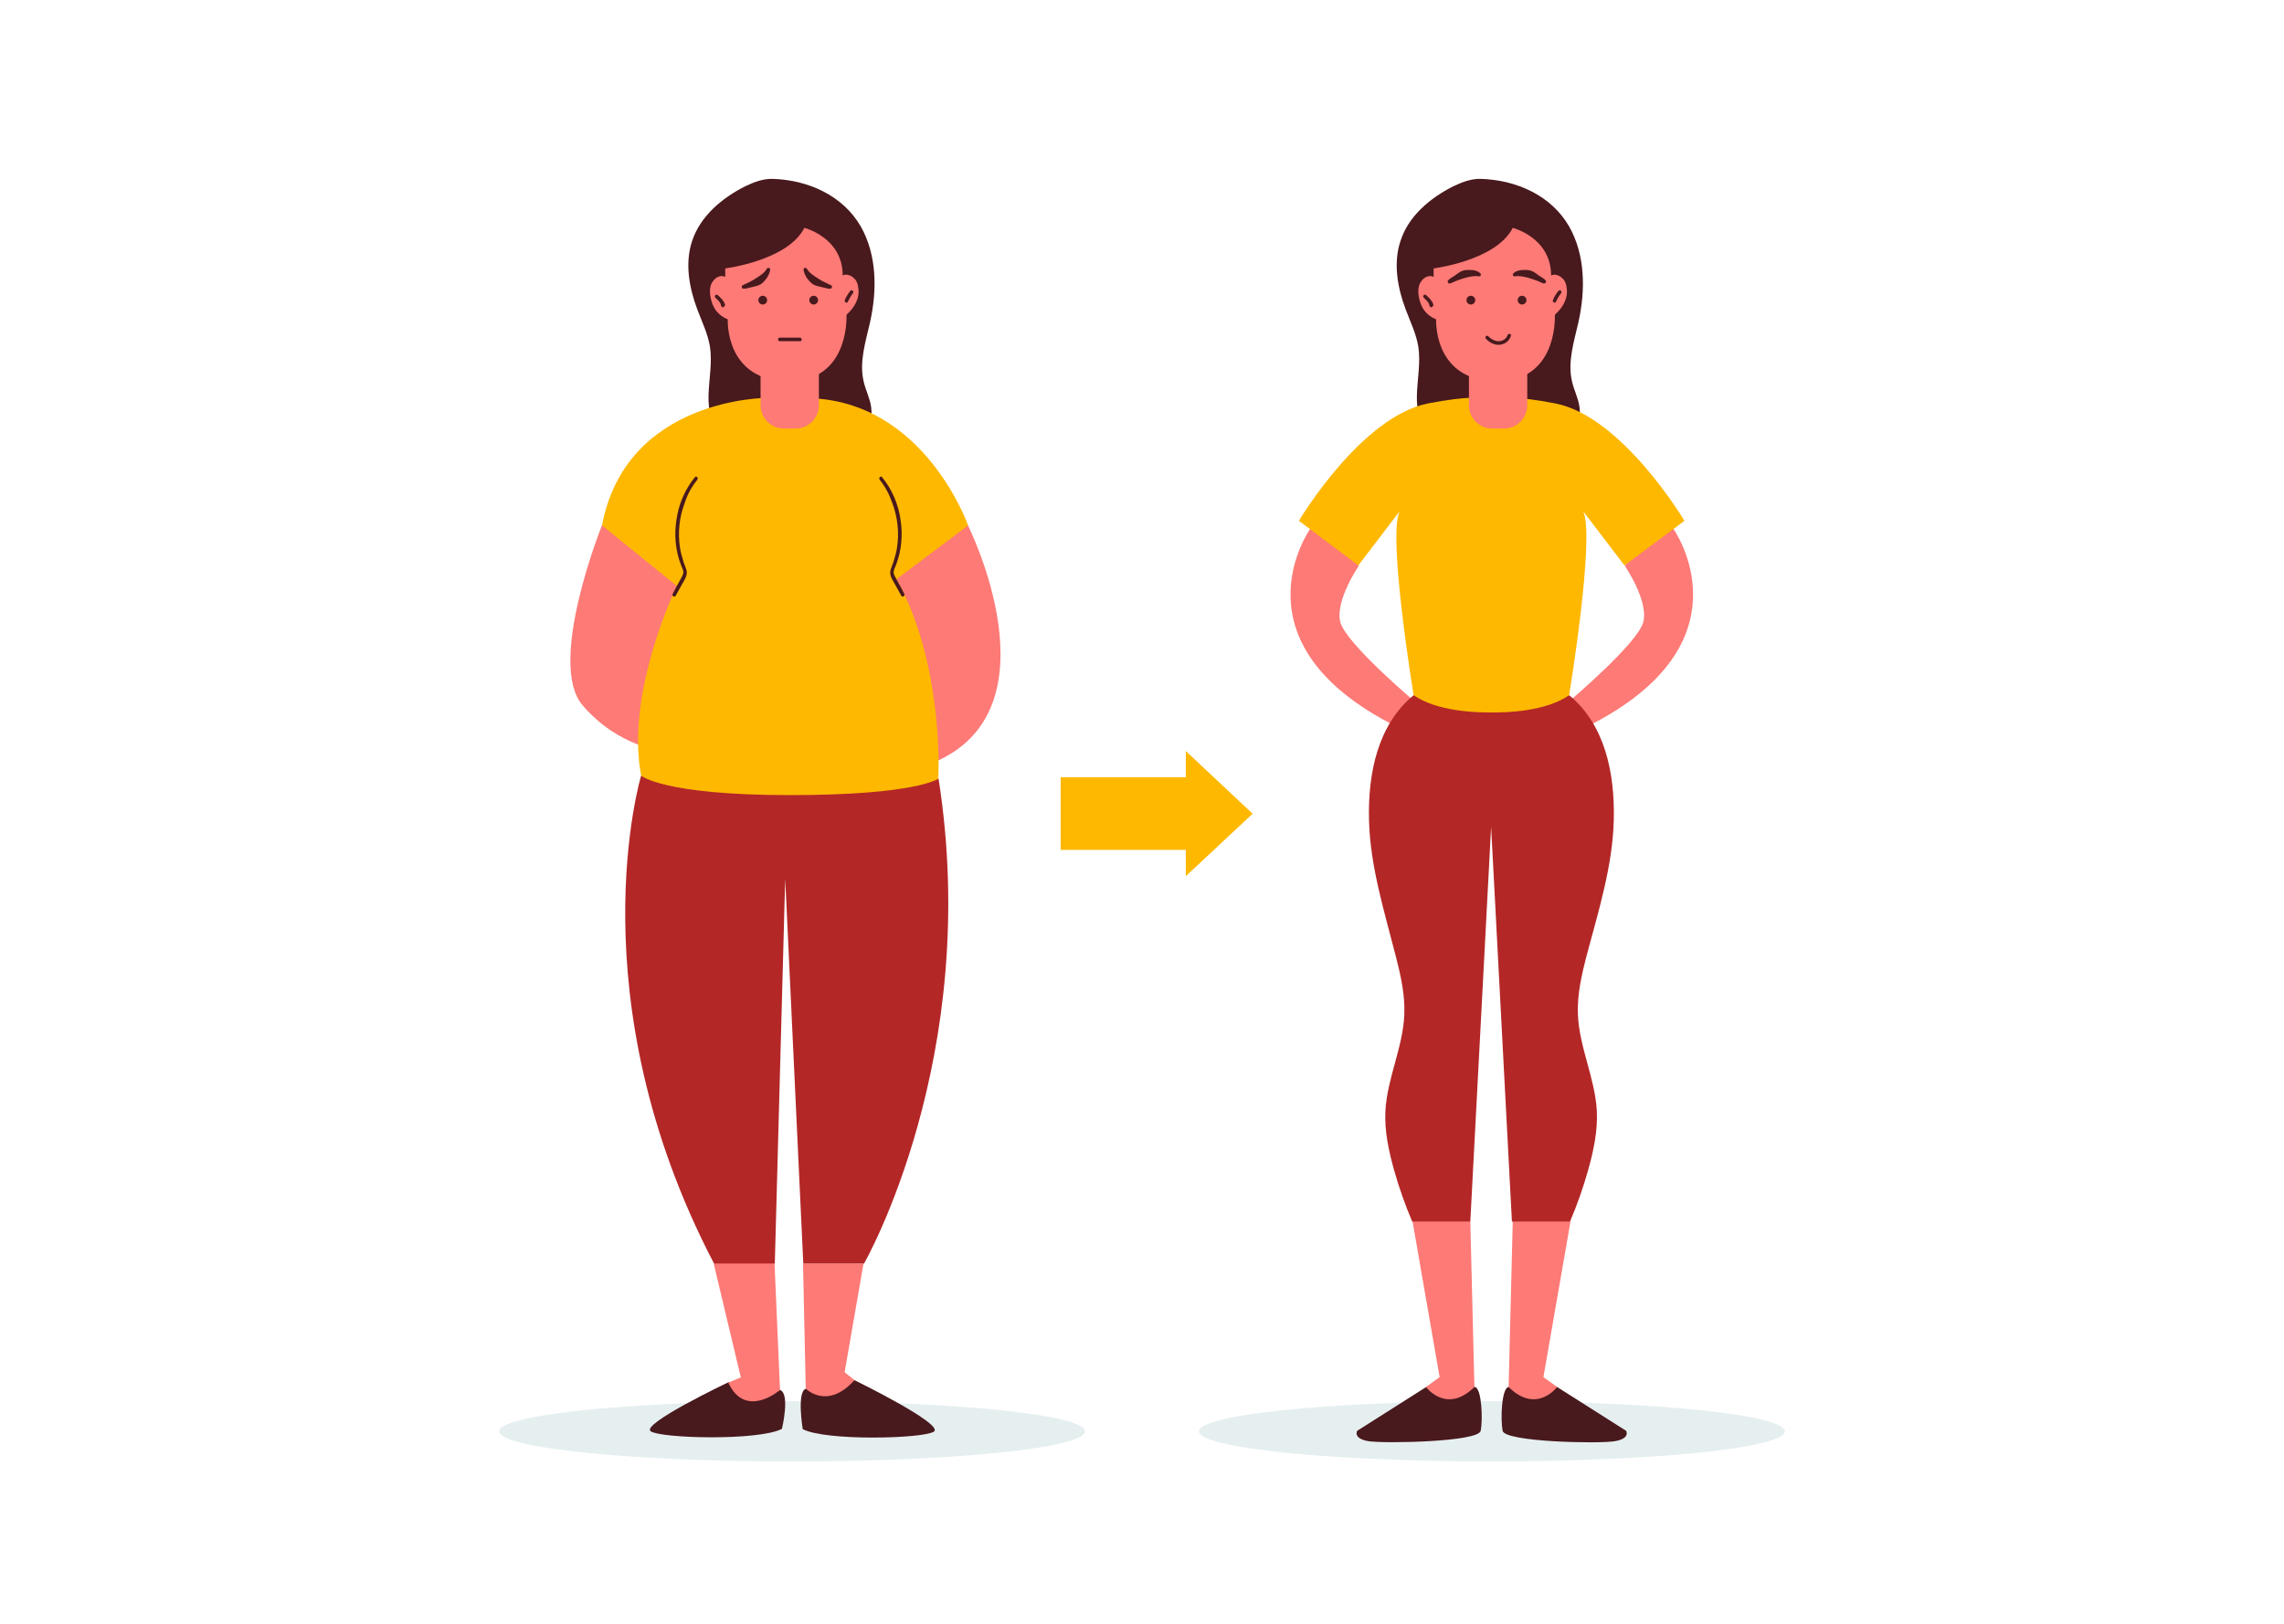 <svg xmlns="http://www.w3.org/2000/svg" xmlns:xlink="http://www.w3.org/1999/xlink" width="1440" zoomAndPan="magnify" viewBox="0 0 1080 768" height="1024" preserveAspectRatio="xMidYMid meet" version="1.0"><defs><clipPath id="5b58391753"><path d="M 235.875 662 L 514 662 L 514 691.219 L 235.875 691.219 Z M 235.875 662 " clip-rule="nonzero"/></clipPath><clipPath id="6622783441"><path d="M 566 662 L 844.125 662 L 844.125 691.219 L 566 691.219 Z M 566 662 " clip-rule="nonzero"/></clipPath><clipPath id="0ef9af9f63"><path d="M 325 84.469 L 414 84.469 L 414 217 L 325 217 Z M 325 84.469 " clip-rule="nonzero"/></clipPath><clipPath id="5589ac03f9"><path d="M 660 84.469 L 749 84.469 L 749 217 L 660 217 Z M 660 84.469 " clip-rule="nonzero"/></clipPath></defs><rect x="-108" width="1296" fill="#ffffff" y="-76.8" height="921.6" fill-opacity="1"/><rect x="-108" width="1296" fill="#ffffff" y="-76.8" height="921.6" fill-opacity="1"/><g clip-path="url(#5b58391753)"><path fill="#e6eff0" d="M 513.066 676.973 C 513.066 677.207 513.012 677.441 512.898 677.672 C 512.789 677.906 512.621 678.137 512.398 678.371 C 512.18 678.602 511.898 678.832 511.566 679.062 C 511.234 679.293 510.848 679.523 510.406 679.754 C 509.961 679.98 509.465 680.207 508.914 680.434 C 508.363 680.66 507.762 680.887 507.102 681.109 C 506.445 681.332 505.734 681.555 504.969 681.773 C 504.203 681.992 503.391 682.211 502.52 682.426 C 501.652 682.641 500.734 682.852 499.766 683.062 C 498.797 683.273 497.777 683.484 496.707 683.688 C 495.641 683.895 494.523 684.098 493.355 684.297 C 492.191 684.496 490.98 684.691 489.719 684.887 C 488.461 685.082 487.152 685.27 485.805 685.457 C 484.453 685.645 483.059 685.828 481.621 686.008 C 480.184 686.191 478.699 686.367 477.18 686.539 C 475.656 686.711 474.094 686.879 472.488 687.047 C 470.887 687.211 469.246 687.371 467.566 687.527 C 465.887 687.684 464.168 687.836 462.418 687.984 C 460.664 688.133 458.875 688.273 457.055 688.414 C 455.234 688.555 453.383 688.688 451.496 688.816 C 449.609 688.945 447.695 689.07 445.75 689.191 C 443.805 689.309 441.836 689.426 439.836 689.535 C 437.836 689.645 435.809 689.75 433.762 689.848 C 431.711 689.949 429.641 690.043 427.543 690.133 C 425.449 690.223 423.336 690.305 421.199 690.383 C 419.066 690.465 416.914 690.535 414.742 690.605 C 412.574 690.672 410.391 690.734 408.191 690.789 C 405.992 690.848 403.777 690.898 401.555 690.941 C 399.332 690.988 397.098 691.027 394.855 691.062 C 392.613 691.098 390.363 691.125 388.105 691.148 C 385.852 691.172 383.59 691.188 381.324 691.199 C 379.062 691.211 376.793 691.219 374.527 691.219 C 372.262 691.219 369.992 691.211 367.73 691.199 C 365.465 691.188 363.203 691.172 360.949 691.148 C 358.691 691.125 356.441 691.098 354.199 691.062 C 351.957 691.027 349.723 690.988 347.5 690.941 C 345.277 690.898 343.062 690.848 340.863 690.789 C 338.664 690.734 336.48 690.672 334.312 690.605 C 332.141 690.535 329.988 690.465 327.855 690.383 C 325.719 690.305 323.605 690.223 321.512 690.133 C 319.414 690.043 317.344 689.949 315.293 689.848 C 313.246 689.75 311.219 689.645 309.219 689.535 C 307.219 689.426 305.25 689.309 303.305 689.191 C 301.359 689.07 299.445 688.945 297.559 688.816 C 295.672 688.688 293.82 688.555 292 688.414 C 290.18 688.273 288.391 688.133 286.637 687.984 C 284.887 687.836 283.168 687.684 281.488 687.527 C 279.809 687.371 278.168 687.211 276.566 687.047 C 274.961 686.879 273.398 686.711 271.875 686.539 C 270.352 686.367 268.871 686.191 267.434 686.008 C 265.996 685.828 264.602 685.645 263.25 685.457 C 261.902 685.27 260.594 685.082 259.336 684.887 C 258.074 684.691 256.863 684.496 255.699 684.297 C 254.531 684.098 253.414 683.895 252.348 683.688 C 251.277 683.484 250.258 683.273 249.289 683.062 C 248.32 682.852 247.402 682.641 246.535 682.426 C 245.664 682.211 244.852 681.992 244.086 681.773 C 243.32 681.555 242.609 681.332 241.953 681.109 C 241.293 680.887 240.691 680.66 240.141 680.434 C 239.59 680.207 239.094 679.98 238.648 679.754 C 238.207 679.523 237.82 679.293 237.488 679.062 C 237.156 678.832 236.875 678.602 236.656 678.371 C 236.434 678.137 236.266 677.906 236.156 677.672 C 236.043 677.441 235.988 677.207 235.988 676.973 C 235.988 676.742 236.043 676.508 236.156 676.273 C 236.266 676.043 236.434 675.809 236.656 675.578 C 236.875 675.348 237.156 675.113 237.488 674.883 C 237.82 674.652 238.207 674.426 238.648 674.195 C 239.094 673.965 239.59 673.738 240.141 673.512 C 240.691 673.289 241.293 673.062 241.953 672.84 C 242.609 672.617 243.32 672.395 244.086 672.176 C 244.852 671.957 245.664 671.738 246.535 671.523 C 247.402 671.309 248.32 671.094 249.289 670.883 C 250.258 670.672 251.277 670.465 252.348 670.262 C 253.414 670.055 254.531 669.852 255.699 669.652 C 256.863 669.453 258.074 669.254 259.336 669.062 C 260.594 668.867 261.902 668.676 263.25 668.488 C 264.602 668.301 265.996 668.117 267.434 667.938 C 268.871 667.758 270.352 667.582 271.875 667.41 C 273.398 667.238 274.961 667.066 276.566 666.902 C 278.168 666.738 279.809 666.578 281.488 666.422 C 283.168 666.266 284.887 666.113 286.637 665.965 C 288.391 665.816 290.18 665.672 292 665.535 C 293.82 665.395 295.672 665.262 297.559 665.133 C 299.445 665.004 301.359 664.879 303.305 664.758 C 305.25 664.637 307.219 664.523 309.219 664.414 C 311.219 664.305 313.246 664.199 315.293 664.098 C 317.344 664 319.414 663.906 321.512 663.816 C 323.605 663.727 325.719 663.641 327.855 663.562 C 329.988 663.484 332.141 663.41 334.312 663.344 C 336.48 663.277 338.664 663.215 340.863 663.156 C 343.062 663.102 345.277 663.051 347.5 663.004 C 349.723 662.961 351.957 662.918 354.199 662.887 C 356.441 662.852 358.691 662.824 360.949 662.801 C 363.203 662.777 365.465 662.758 367.73 662.75 C 369.992 662.738 372.262 662.73 374.527 662.73 C 376.793 662.73 379.062 662.738 381.324 662.75 C 383.59 662.758 385.852 662.777 388.105 662.801 C 390.363 662.824 392.613 662.852 394.855 662.887 C 397.098 662.918 399.332 662.961 401.555 663.004 C 403.777 663.051 405.992 663.102 408.191 663.156 C 410.391 663.215 412.574 663.277 414.742 663.344 C 416.914 663.41 419.066 663.484 421.199 663.562 C 423.336 663.641 425.449 663.727 427.543 663.816 C 429.641 663.906 431.711 664 433.762 664.098 C 435.809 664.199 437.836 664.305 439.836 664.414 C 441.836 664.523 443.805 664.637 445.75 664.758 C 447.695 664.879 449.609 665.004 451.496 665.133 C 453.383 665.262 455.234 665.395 457.055 665.535 C 458.875 665.672 460.664 665.816 462.418 665.965 C 464.168 666.113 465.887 666.266 467.566 666.422 C 469.246 666.578 470.887 666.738 472.488 666.902 C 474.094 667.066 475.656 667.234 477.18 667.41 C 478.699 667.582 480.184 667.758 481.621 667.938 C 483.059 668.117 484.453 668.301 485.805 668.488 C 487.152 668.676 488.461 668.867 489.719 669.062 C 490.98 669.254 492.191 669.453 493.355 669.652 C 494.523 669.852 495.641 670.055 496.707 670.262 C 497.777 670.465 498.797 670.672 499.766 670.883 C 500.734 671.094 501.652 671.309 502.52 671.523 C 503.391 671.738 504.203 671.957 504.969 672.176 C 505.734 672.395 506.445 672.617 507.102 672.84 C 507.762 673.062 508.363 673.289 508.914 673.512 C 509.465 673.738 509.961 673.965 510.406 674.195 C 510.848 674.426 511.234 674.652 511.566 674.883 C 511.898 675.113 512.18 675.348 512.398 675.578 C 512.621 675.809 512.789 676.043 512.898 676.273 C 513.012 676.508 513.066 676.742 513.066 676.973 Z M 513.066 676.973 " fill-opacity="1" fill-rule="nonzero"/></g><g clip-path="url(#6622783441)"><path fill="#e6eff0" d="M 844.008 676.973 C 844.008 677.207 843.953 677.441 843.844 677.672 C 843.73 677.906 843.562 678.137 843.344 678.371 C 843.121 678.602 842.844 678.832 842.508 679.062 C 842.176 679.293 841.789 679.523 841.348 679.754 C 840.906 679.98 840.406 680.207 839.855 680.434 C 839.305 680.66 838.703 680.887 838.043 681.109 C 837.387 681.332 836.676 681.555 835.91 681.773 C 835.145 681.992 834.332 682.211 833.465 682.426 C 832.594 682.641 831.676 682.852 830.707 683.062 C 829.738 683.273 828.719 683.484 827.648 683.688 C 826.582 683.895 825.465 684.098 824.297 684.297 C 823.133 684.496 821.922 684.691 820.66 684.887 C 819.402 685.082 818.098 685.27 816.746 685.457 C 815.395 685.645 814 685.828 812.562 686.008 C 811.125 686.191 809.645 686.367 808.121 686.539 C 806.598 686.711 805.035 686.879 803.43 687.047 C 801.828 687.211 800.188 687.371 798.508 687.527 C 796.828 687.684 795.109 687.836 793.359 687.984 C 791.605 688.133 789.816 688.273 787.996 688.414 C 786.176 688.555 784.324 688.688 782.438 688.816 C 780.551 688.945 778.637 689.07 776.691 689.191 C 774.746 689.309 772.777 689.426 770.777 689.535 C 768.777 689.645 766.754 689.75 764.703 689.848 C 762.652 689.949 760.582 690.043 758.484 690.133 C 756.391 690.223 754.277 690.305 752.141 690.383 C 750.008 690.465 747.855 690.535 745.684 690.605 C 743.516 690.672 741.332 690.734 739.133 690.789 C 736.934 690.848 734.719 690.898 732.496 690.941 C 730.273 690.988 728.039 691.027 725.797 691.062 C 723.555 691.098 721.305 691.125 719.047 691.148 C 716.793 691.172 714.531 691.188 712.266 691.199 C 710.004 691.211 707.738 691.219 705.469 691.219 C 703.203 691.219 700.938 691.211 698.672 691.199 C 696.406 691.188 694.145 691.172 691.891 691.148 C 689.633 691.125 687.383 691.098 685.141 691.062 C 682.898 691.027 680.664 690.988 678.441 690.941 C 676.219 690.898 674.008 690.848 671.805 690.789 C 669.605 690.734 667.422 690.672 665.254 690.605 C 663.082 690.535 660.93 690.465 658.797 690.383 C 656.66 690.305 654.547 690.223 652.453 690.133 C 650.359 690.043 648.285 689.949 646.234 689.848 C 644.188 689.75 642.16 689.645 640.16 689.535 C 638.164 689.426 636.191 689.309 634.246 689.191 C 632.301 689.07 630.387 688.945 628.5 688.816 C 626.613 688.688 624.762 688.555 622.941 688.414 C 621.121 688.273 619.332 688.133 617.582 687.984 C 615.828 687.836 614.113 687.684 612.43 687.527 C 610.75 687.371 609.109 687.211 607.508 687.047 C 605.902 686.879 604.34 686.711 602.816 686.539 C 601.297 686.367 599.816 686.191 598.375 686.008 C 596.938 685.828 595.543 685.645 594.191 685.457 C 592.844 685.27 591.535 685.082 590.277 684.887 C 589.02 684.691 587.805 684.496 586.641 684.297 C 585.473 684.098 584.355 683.895 583.289 683.688 C 582.219 683.484 581.199 683.273 580.23 683.062 C 579.262 682.852 578.344 682.641 577.477 682.426 C 576.605 682.211 575.793 681.992 575.027 681.773 C 574.266 681.555 573.555 681.332 572.895 681.109 C 572.238 680.887 571.633 680.66 571.082 680.434 C 570.531 680.207 570.035 679.98 569.59 679.754 C 569.148 679.523 568.762 679.293 568.43 679.062 C 568.098 678.832 567.82 678.602 567.598 678.371 C 567.375 678.137 567.207 677.906 567.098 677.672 C 566.984 677.441 566.93 677.207 566.93 676.973 C 566.93 676.742 566.984 676.508 567.098 676.273 C 567.207 676.043 567.375 675.809 567.598 675.578 C 567.82 675.348 568.098 675.113 568.43 674.883 C 568.762 674.652 569.148 674.426 569.59 674.195 C 570.035 673.965 570.531 673.738 571.082 673.512 C 571.633 673.289 572.238 673.062 572.895 672.84 C 573.555 672.617 574.266 672.395 575.027 672.176 C 575.793 671.957 576.605 671.738 577.477 671.523 C 578.344 671.309 579.262 671.094 580.23 670.883 C 581.199 670.672 582.219 670.465 583.289 670.262 C 584.355 670.055 585.473 669.852 586.641 669.652 C 587.805 669.453 589.02 669.254 590.277 669.062 C 591.535 668.867 592.844 668.676 594.191 668.488 C 595.543 668.301 596.938 668.117 598.375 667.938 C 599.816 667.758 601.297 667.582 602.816 667.41 C 604.34 667.238 605.902 667.066 607.508 666.902 C 609.109 666.738 610.75 666.578 612.43 666.422 C 614.113 666.266 615.828 666.113 617.582 665.965 C 619.332 665.816 621.121 665.672 622.941 665.535 C 624.762 665.395 626.613 665.262 628.5 665.133 C 630.387 665.004 632.301 664.879 634.246 664.758 C 636.191 664.637 638.164 664.523 640.16 664.414 C 642.16 664.305 644.188 664.199 646.234 664.098 C 648.285 664 650.359 663.906 652.453 663.816 C 654.547 663.727 656.66 663.641 658.797 663.562 C 660.93 663.484 663.082 663.41 665.254 663.344 C 667.422 663.277 669.605 663.215 671.805 663.156 C 674.008 663.102 676.219 663.051 678.441 663.004 C 680.664 662.961 682.898 662.918 685.141 662.887 C 687.383 662.852 689.633 662.824 691.891 662.801 C 694.145 662.777 696.406 662.758 698.672 662.75 C 700.938 662.738 703.203 662.73 705.469 662.73 C 707.738 662.73 710.004 662.738 712.266 662.75 C 714.531 662.758 716.793 662.777 719.047 662.801 C 721.305 662.824 723.555 662.852 725.797 662.887 C 728.039 662.918 730.273 662.961 732.496 663.004 C 734.719 663.051 736.934 663.102 739.133 663.156 C 741.332 663.215 743.516 663.277 745.684 663.344 C 747.855 663.41 750.008 663.484 752.141 663.562 C 754.277 663.641 756.391 663.727 758.484 663.816 C 760.582 663.906 762.652 664 764.703 664.098 C 766.754 664.199 768.777 664.305 770.777 664.414 C 772.777 664.523 774.746 664.637 776.691 664.758 C 778.637 664.879 780.551 665.004 782.438 665.133 C 784.324 665.262 786.176 665.395 787.996 665.535 C 789.816 665.672 791.605 665.816 793.359 665.965 C 795.109 666.113 796.828 666.266 798.508 666.422 C 800.188 666.578 801.828 666.738 803.43 666.902 C 805.035 667.066 806.598 667.234 808.121 667.41 C 809.645 667.582 811.125 667.758 812.562 667.938 C 814 668.117 815.395 668.301 816.746 668.488 C 818.098 668.676 819.402 668.867 820.66 669.062 C 821.922 669.254 823.133 669.453 824.297 669.652 C 825.465 669.852 826.582 670.055 827.648 670.262 C 828.719 670.465 829.738 670.672 830.707 670.883 C 831.676 671.094 832.594 671.309 833.465 671.523 C 834.332 671.738 835.145 671.957 835.91 672.176 C 836.676 672.395 837.387 672.617 838.043 672.84 C 838.703 673.062 839.305 673.289 839.855 673.512 C 840.406 673.738 840.906 673.965 841.348 674.195 C 841.789 674.426 842.176 674.652 842.508 674.883 C 842.844 675.113 843.121 675.348 843.34 675.578 C 843.562 675.809 843.73 676.043 843.844 676.273 C 843.953 676.508 844.008 676.742 844.008 676.973 Z M 844.008 676.973 " fill-opacity="1" fill-rule="nonzero"/></g><path fill="#48191d" d="M 344.359 653.797 C 344.359 653.797 302.668 673.609 307.719 676.973 C 312.766 680.34 358.73 681.508 369.738 675.809 C 369.738 675.809 373.75 659.105 368.832 657.422 C 362.875 655.223 344.359 653.797 344.359 653.797 Z M 344.359 653.797 " fill-opacity="1" fill-rule="nonzero"/><path fill="#48191d" d="M 404.047 652.762 C 404.047 652.762 446.645 673.609 441.598 677.105 C 436.547 680.469 390.582 681.637 379.578 675.938 C 379.578 675.938 376.727 658.719 380.871 656.906 C 386.828 654.184 404.047 652.762 404.047 652.762 Z M 404.047 652.762 " fill-opacity="1" fill-rule="nonzero"/><path fill="#fd7a76" d="M 379.707 597.602 L 381 656.773 C 381 656.773 391.102 667.133 404.047 652.762 L 399.387 649.008 L 408.32 597.602 Z M 379.707 597.602 " fill-opacity="1" fill-rule="nonzero"/><path fill="#fd7a76" d="M 366.242 597.602 L 368.832 657.422 C 368.832 657.422 352.516 671.535 344.359 653.926 L 350.316 651.465 L 337.496 597.73 L 349.797 589.445 Z M 366.242 597.602 " fill-opacity="1" fill-rule="nonzero"/><path fill="#fd7a76" d="M 457.652 248.391 C 457.652 248.391 501.801 336.051 440.82 360.91 C 379.836 385.77 394.465 279.078 394.465 279.078 L 413.629 259.527 Z M 457.652 248.391 " fill-opacity="1" fill-rule="nonzero"/><path fill="#fd7a76" d="M 284.672 248.391 C 284.672 248.391 258.387 313.648 275.477 333.59 C 292.57 353.531 313.672 355.211 313.672 355.211 L 338.145 276.746 L 319.758 245.672 Z M 284.672 248.391 " fill-opacity="1" fill-rule="nonzero"/><g clip-path="url(#0ef9af9f63)"><path fill="#48191d" d="M 408.84 209.289 C 410.781 203.977 412.723 198.41 411.945 192.715 C 411.43 188.441 409.227 184.426 408.32 180.152 C 406.25 170.961 409.355 161.508 411.43 152.316 C 414.793 137.168 414.664 120.594 407.027 107.125 C 398.609 92.496 382.168 85.113 365.336 84.598 C 360.805 84.469 356.531 86.148 352.387 88.094 C 341.383 93.66 331.152 102.207 327.27 113.988 C 323.773 124.477 325.844 136 329.727 146.359 C 331.93 152.188 334.648 157.754 335.684 163.84 C 336.852 171.348 335.297 178.988 335.035 186.629 C 334.777 194.266 336.461 202.684 342.418 207.344 C 350.188 213.559 361.191 213.949 371.031 215.242 C 380.871 216.539 391.102 216.41 400.551 213.43 C 404.566 212.137 407.414 213.172 408.84 209.289 Z M 408.84 209.289 " fill-opacity="1" fill-rule="nonzero"/></g><path fill="#b42727" d="M 303.188 366.738 C 303.188 366.738 271.594 471.227 337.625 597.602 L 366.371 597.602 L 371.289 415.68 L 379.836 597.602 L 408.578 597.602 C 408.578 597.602 464.512 500.102 443.797 368.289 Z M 303.188 366.738 " fill-opacity="1" fill-rule="nonzero"/><path fill="#feb800" d="M 362.746 188.184 C 362.746 188.184 296.066 187.922 284.672 248.52 L 320.02 277.137 C 320.02 277.137 295.547 327.504 303.188 366.867 C 303.188 366.867 313.543 376.059 373.492 376.059 C 433.438 376.059 443.668 368.289 443.668 368.289 C 443.668 368.289 446.773 315.332 423.988 273.898 L 457.781 248.52 C 457.781 248.52 437.066 189.348 382.035 188.312 L 362.746 188.312 Z M 362.746 188.184 " fill-opacity="1" fill-rule="nonzero"/><path fill="#fd7a76" d="M 376.211 202.684 L 370.645 202.684 C 364.559 202.684 359.637 197.762 359.637 191.676 L 359.637 173.551 L 387.215 173.551 L 387.215 191.676 C 387.215 197.762 382.297 202.684 376.211 202.684 Z M 376.211 202.684 " fill-opacity="1" fill-rule="nonzero"/><path fill="#fd7a76" d="M 400.293 148.82 C 400.293 148.82 400.293 148.949 400.293 149.207 C 400.293 151.02 400.293 158.531 397.055 165.652 C 393.82 172.902 387.215 179.895 374.27 180.285 C 359.898 180.672 352.387 174.715 348.375 167.984 C 344.102 160.73 344.102 152.703 344.102 151.281 C 344.102 151.148 344.102 151.02 344.102 151.02 C 342.027 150.242 340.086 148.82 338.664 147.008 C 337.109 144.934 336.203 142.344 335.812 139.625 C 335.555 137.297 335.684 134.836 337.109 133.023 C 338.402 131.082 340.863 129.914 342.934 130.949 L 342.934 126.938 C 342.934 126.938 372.457 123.312 380.355 107.773 C 380.355 107.773 398.48 112.305 398.48 130.305 C 400.035 129.398 402.363 130.176 403.66 131.469 C 405.082 132.633 405.73 134.445 405.859 136.258 C 406.637 141.051 403.918 145.711 400.293 148.82 Z M 400.293 148.82 " fill-opacity="1" fill-rule="nonzero"/><path fill="#48191d" d="M 378.281 159.695 L 368.699 159.695 C 367.664 159.695 367.664 161.379 368.699 161.379 L 378.281 161.379 C 379.316 161.508 379.316 159.695 378.281 159.695 Z M 378.281 159.695 " fill-opacity="1" fill-rule="nonzero"/><path fill="#48191d" d="M 362.746 141.957 C 362.746 142.23 362.691 142.496 362.586 142.75 C 362.48 143.004 362.332 143.227 362.137 143.422 C 361.945 143.617 361.719 143.766 361.465 143.871 C 361.211 143.977 360.949 144.027 360.672 144.027 C 360.398 144.027 360.133 143.977 359.879 143.871 C 359.625 143.766 359.402 143.617 359.207 143.422 C 359.016 143.227 358.863 143.004 358.758 142.75 C 358.656 142.496 358.602 142.23 358.602 141.957 C 358.602 141.684 358.656 141.418 358.758 141.164 C 358.863 140.91 359.016 140.688 359.207 140.492 C 359.402 140.297 359.625 140.148 359.879 140.043 C 360.133 139.938 360.398 139.887 360.672 139.887 C 360.949 139.887 361.211 139.938 361.465 140.043 C 361.719 140.148 361.945 140.297 362.137 140.492 C 362.332 140.688 362.48 140.91 362.586 141.164 C 362.691 141.418 362.746 141.684 362.746 141.957 Z M 362.746 141.957 " fill-opacity="1" fill-rule="nonzero"/><path fill="#48191d" d="M 386.828 141.957 C 386.828 142.23 386.773 142.496 386.668 142.75 C 386.566 143.004 386.414 143.227 386.223 143.422 C 386.027 143.617 385.801 143.766 385.547 143.871 C 385.297 143.977 385.031 144.027 384.758 144.027 C 384.48 144.027 384.219 143.977 383.965 143.871 C 383.711 143.766 383.484 143.617 383.293 143.422 C 383.098 143.227 382.945 143.004 382.844 142.75 C 382.738 142.496 382.684 142.23 382.684 141.957 C 382.684 141.684 382.738 141.418 382.844 141.164 C 382.945 140.91 383.098 140.688 383.293 140.492 C 383.484 140.297 383.711 140.148 383.965 140.043 C 384.219 139.938 384.48 139.887 384.758 139.887 C 385.031 139.887 385.297 139.938 385.547 140.043 C 385.801 140.148 386.027 140.297 386.223 140.492 C 386.414 140.688 386.566 140.91 386.668 141.164 C 386.773 141.418 386.828 141.684 386.828 141.957 Z M 386.828 141.957 " fill-opacity="1" fill-rule="nonzero"/><path fill="#48191d" d="M 364.168 127.715 C 364.43 126.809 363.133 126.289 362.617 127.066 C 361.578 129.008 359.508 130.305 357.695 131.469 C 355.754 132.766 353.68 133.801 351.609 134.707 C 351.609 134.707 351.48 134.707 351.48 134.836 C 351.48 134.836 351.352 134.836 351.352 134.836 C 350.445 134.965 350.574 136.648 351.609 136.52 C 351.738 136.52 351.738 136.52 351.867 136.52 C 352 136.52 352.129 136.52 352.258 136.52 C 352.387 136.52 352.516 136.52 352.645 136.52 C 352.906 136.391 353.293 136.391 353.551 136.258 C 353.941 136.129 354.328 136.129 354.719 136 C 355.363 135.871 356.141 135.613 356.789 135.484 C 358.082 135.223 359.25 134.836 360.285 134.059 C 361.191 133.281 361.969 132.375 362.617 131.469 C 363.262 130.434 363.781 129.398 364.039 128.23 C 364.168 127.973 364.168 127.973 364.168 127.715 C 364.168 127.844 364.168 127.715 364.168 127.715 Z M 364.168 127.715 " fill-opacity="1" fill-rule="nonzero"/><path fill="#48191d" d="M 379.965 127.715 C 379.707 126.809 381 126.289 381.52 127.066 C 382.555 129.008 384.625 130.305 386.438 131.469 C 388.383 132.766 390.453 133.801 392.523 134.707 C 392.523 134.707 392.652 134.707 392.652 134.836 C 392.652 134.836 392.785 134.836 392.785 134.836 C 393.691 134.965 393.559 136.648 392.523 136.52 C 392.395 136.52 392.395 136.52 392.266 136.52 C 392.137 136.52 392.008 136.52 391.879 136.52 C 391.746 136.52 391.617 136.52 391.488 136.52 C 391.23 136.391 390.84 136.391 390.582 136.258 C 390.195 136.129 389.805 136.129 389.418 136 C 388.77 135.871 387.992 135.613 387.344 135.484 C 386.051 135.223 384.887 134.836 383.852 134.059 C 382.941 133.281 382.168 132.375 381.52 131.469 C 380.871 130.434 380.355 129.398 380.094 128.23 C 379.965 127.973 379.965 127.973 379.965 127.715 C 379.965 127.844 379.965 127.715 379.965 127.715 Z M 379.965 127.715 " fill-opacity="1" fill-rule="nonzero"/><path fill="#48191d" d="M 403.531 138.203 C 403.531 137.941 403.402 137.684 403.27 137.555 C 403.012 137.297 402.363 137.168 402.105 137.555 C 401.07 138.848 400.164 140.273 399.516 141.828 C 399.387 142.215 399.387 142.734 399.773 142.992 C 400.164 143.25 400.812 143.121 400.941 142.734 C 401.199 142.086 401.59 141.309 401.977 140.66 C 402.234 140.273 402.363 140.016 402.625 139.625 C 402.754 139.496 402.883 139.367 403.012 139.109 C 403.012 138.98 403.141 138.98 403.141 138.848 C 403.141 138.848 403.141 138.719 403.27 138.719 C 403.402 138.719 403.531 138.461 403.531 138.203 Z M 403.531 138.203 " fill-opacity="1" fill-rule="nonzero"/><path fill="#48191d" d="M 342.805 144.027 C 342.676 143.512 342.418 142.992 342.16 142.605 C 341.898 142.215 341.641 141.828 341.383 141.57 C 340.734 140.793 340.086 140.145 339.309 139.496 C 338.922 139.238 338.402 139.367 338.145 139.754 C 337.887 140.145 338.016 140.66 338.402 140.922 C 338.402 140.922 338.531 140.922 338.531 141.051 C 338.664 141.051 338.664 141.18 338.793 141.309 C 338.922 141.438 339.051 141.57 339.18 141.699 C 339.309 141.828 339.438 141.957 339.57 142.086 C 339.699 142.215 339.699 142.215 339.828 142.344 C 339.828 142.344 339.828 142.477 339.957 142.477 C 340.215 142.863 340.477 143.121 340.605 143.512 C 340.734 143.641 340.863 143.898 340.863 144.027 C 340.863 144.027 340.863 144.027 340.863 144.156 C 340.863 144.156 340.863 144.289 340.863 144.289 C 340.863 144.418 340.992 144.547 340.992 144.676 C 341.121 145.062 341.641 145.453 342.027 145.324 C 342.676 144.805 342.934 144.418 342.805 144.027 Z M 342.805 144.027 " fill-opacity="1" fill-rule="nonzero"/><path fill="#48191d" d="M 329.727 226.898 C 330.375 225.992 329.211 224.824 328.562 225.73 C 323.902 231.43 320.926 238.422 319.887 245.672 C 318.723 252.922 319.371 260.562 322.09 267.426 C 322.477 268.461 323.125 269.496 323.125 270.66 C 323.125 271.828 322.348 272.863 321.832 273.898 C 320.535 276.23 319.242 278.559 318.074 280.891 C 317.559 281.797 318.98 282.703 319.5 281.797 C 320.664 279.727 321.699 277.652 322.867 275.711 C 323.902 273.898 325.066 272.086 324.68 270.016 C 324.551 269.109 324.031 268.203 323.773 267.293 C 323.383 266.387 323.125 265.48 322.867 264.574 C 322.348 262.762 321.832 261.078 321.57 259.266 C 320.406 252.145 321.184 244.637 323.773 237.902 C 325.066 233.758 327.141 230.133 329.727 226.898 Z M 329.727 226.898 " fill-opacity="1" fill-rule="nonzero"/><path fill="#48191d" d="M 415.961 226.898 C 415.312 225.992 416.477 224.824 417.125 225.73 C 421.785 231.43 424.766 238.422 425.801 245.672 C 426.965 252.922 426.316 260.562 423.598 267.426 C 423.211 268.461 422.562 269.496 422.562 270.66 C 422.562 271.828 423.34 272.863 423.859 273.898 C 425.152 276.23 426.449 278.559 427.613 280.891 C 428.129 281.797 426.707 282.703 426.188 281.797 C 425.023 279.727 423.988 277.652 422.82 275.711 C 421.785 273.898 420.621 272.086 421.008 270.016 C 421.141 269.109 421.656 268.203 421.914 267.293 C 422.305 266.387 422.562 265.48 422.82 264.574 C 423.34 262.762 423.859 261.078 424.117 259.266 C 425.281 252.145 424.504 244.637 421.914 237.902 C 420.492 233.758 418.551 230.133 415.961 226.898 Z M 415.961 226.898 " fill-opacity="1" fill-rule="nonzero"/><path fill="#fd7a76" d="M 791.312 250.203 C 791.312 250.203 829.637 304.066 750.398 343.688 L 741.594 332.035 C 741.594 332.035 774.738 304.066 777.07 294.098 C 779.531 283.996 768.266 267.555 768.266 267.555 C 768.266 267.555 784.578 248.52 791.312 250.203 Z M 791.312 250.203 " fill-opacity="1" fill-rule="nonzero"/><path fill="#fd7a76" d="M 619.496 250.203 C 619.496 250.203 581.172 304.066 660.41 343.688 L 669.215 332.035 C 669.215 332.035 636.07 304.066 633.738 294.098 C 631.277 283.996 642.543 267.555 642.543 267.555 C 642.543 267.555 626.23 248.52 619.496 250.203 Z M 619.496 250.203 " fill-opacity="1" fill-rule="nonzero"/><path fill="#48191d" d="M 674.395 656 L 641.766 676.715 C 641.766 676.715 639.566 680.34 647.074 681.637 C 654.586 682.801 699.125 682.023 700.16 676.715 C 701.195 671.406 700.68 656.773 697.441 656 C 694.074 655.09 674.395 656 674.395 656 Z M 674.395 656 " fill-opacity="1" fill-rule="nonzero"/><path fill="#fd7a76" d="M 667.922 577.66 L 680.738 651.336 L 674.266 656 C 674.266 656 683.977 669.074 697.184 656 L 695.242 577.66 Z M 667.922 577.66 " fill-opacity="1" fill-rule="nonzero"/><path fill="#48191d" d="M 736.285 656 L 768.914 676.715 C 768.914 676.715 771.113 680.34 763.605 681.637 C 756.094 682.93 711.555 682.023 710.52 676.715 C 709.484 671.406 710 656.773 713.238 656 C 716.605 655.09 736.285 656 736.285 656 Z M 736.285 656 " fill-opacity="1" fill-rule="nonzero"/><path fill="#fd7a76" d="M 742.629 577.66 L 729.812 651.336 L 736.285 656 C 736.285 656 726.574 669.074 713.367 656 L 715.309 577.66 Z M 742.629 577.66 " fill-opacity="1" fill-rule="nonzero"/><path fill="#b42727" d="M 763.086 387.711 C 763.605 365.699 758.941 342.781 741.98 328.797 L 705.211 336.309 L 668.438 328.797 C 651.477 342.781 646.816 365.699 647.336 387.711 C 647.852 409.723 654.586 430.961 660.023 452.324 C 662.352 461.387 664.426 470.582 664.035 479.902 C 663.391 495.312 656.008 509.812 655.102 525.223 C 654.586 534.805 656.656 544.387 659.246 553.578 C 661.578 561.863 664.426 569.895 667.793 577.793 L 695.242 577.793 L 705.082 391.078 L 714.922 577.793 L 742.371 577.793 C 745.738 569.895 748.586 561.863 750.914 553.578 C 753.504 544.387 755.578 534.805 755.059 525.223 C 754.152 509.812 746.773 495.312 746.125 479.902 C 745.738 470.582 747.809 461.387 750.137 452.324 C 755.836 430.961 762.566 409.594 763.086 387.711 Z M 763.086 387.711 " fill-opacity="1" fill-rule="nonzero"/><g clip-path="url(#5589ac03f9)"><path fill="#48191d" d="M 743.793 209.289 C 745.734 203.977 747.68 198.41 746.902 192.715 C 746.383 188.441 744.184 184.426 743.277 180.152 C 741.203 170.961 744.312 161.508 746.383 152.316 C 749.75 137.168 749.621 120.594 741.98 107.125 C 733.566 92.496 717.121 85.113 700.16 84.598 C 695.629 84.469 691.355 86.148 687.215 88.094 C 676.207 93.66 665.98 102.207 662.223 113.988 C 658.727 124.477 660.801 136 664.684 146.359 C 666.887 152.188 669.605 157.754 670.641 163.84 C 671.805 171.348 670.25 178.988 669.992 186.629 C 669.734 194.266 671.418 202.684 677.371 207.344 C 685.141 213.559 696.148 213.949 705.988 215.242 C 715.828 216.539 726.055 216.41 735.508 213.43 C 739.52 212.137 742.371 213.172 743.793 209.289 Z M 743.793 209.289 " fill-opacity="1" fill-rule="nonzero"/></g><path fill="#feb800" d="M 796.492 246.32 C 796.492 246.32 767.102 196.855 735.25 190.77 C 717.121 187.273 708.965 187.793 705.34 188.828 C 701.715 187.793 693.559 187.273 675.43 190.77 C 643.578 196.855 614.188 246.32 614.188 246.32 L 642.285 267.426 L 661.836 241.785 C 656.008 253.312 668.438 328.797 668.438 328.797 C 679.316 336.438 698.09 337.086 705.211 336.957 C 712.461 337.086 731.105 336.438 741.98 328.797 C 741.98 328.797 754.41 253.312 748.586 241.785 L 768.137 267.426 Z M 796.492 246.32 " fill-opacity="1" fill-rule="nonzero"/><path fill="#fd7a76" d="M 711.168 202.684 L 705.598 202.684 C 699.512 202.684 694.594 197.762 694.594 191.676 L 694.594 173.551 L 722.172 173.551 L 722.172 191.676 C 722.172 197.762 717.25 202.684 711.168 202.684 Z M 711.168 202.684 " fill-opacity="1" fill-rule="nonzero"/><path fill="#fd7a76" d="M 735.25 148.82 C 735.25 148.82 735.25 148.949 735.25 149.207 C 735.25 151.02 735.25 158.531 732.012 165.652 C 728.773 172.902 722.172 179.895 709.223 180.285 C 694.852 180.672 687.344 174.715 683.328 167.984 C 679.055 160.73 679.055 152.703 679.055 151.281 C 679.055 151.148 679.055 151.02 679.055 151.02 C 676.984 150.242 675.043 148.82 673.617 147.008 C 672.062 144.934 671.156 142.344 670.77 139.625 C 670.512 137.297 670.641 134.836 672.062 133.023 C 673.359 131.082 675.82 129.914 677.891 130.949 L 677.891 126.938 C 677.891 126.938 707.41 123.312 715.309 107.773 C 715.309 107.773 733.438 112.305 733.438 130.305 C 734.988 129.398 737.32 130.176 738.613 131.469 C 740.039 132.633 740.688 134.445 740.816 136.258 C 741.594 141.051 738.875 145.711 735.25 148.82 Z M 735.25 148.82 " fill-opacity="1" fill-rule="nonzero"/><path fill="#48191d" d="M 697.57 141.957 C 697.57 142.23 697.52 142.496 697.414 142.75 C 697.309 143.004 697.16 143.227 696.965 143.422 C 696.77 143.617 696.547 143.766 696.293 143.871 C 696.039 143.977 695.773 144.027 695.5 144.027 C 695.227 144.027 694.961 143.977 694.707 143.871 C 694.453 143.766 694.23 143.617 694.035 143.422 C 693.84 143.227 693.691 143.004 693.586 142.75 C 693.48 142.496 693.426 142.23 693.43 141.957 C 693.426 141.684 693.48 141.418 693.586 141.164 C 693.691 140.91 693.84 140.688 694.035 140.492 C 694.23 140.297 694.453 140.148 694.707 140.043 C 694.961 139.938 695.227 139.887 695.5 139.887 C 695.773 139.887 696.039 139.938 696.293 140.043 C 696.547 140.148 696.77 140.297 696.965 140.492 C 697.16 140.688 697.309 140.91 697.414 141.164 C 697.52 141.418 697.57 141.684 697.57 141.957 Z M 697.57 141.957 " fill-opacity="1" fill-rule="nonzero"/><path fill="#48191d" d="M 721.781 141.957 C 721.781 142.23 721.73 142.496 721.625 142.75 C 721.52 143.004 721.371 143.227 721.176 143.422 C 720.98 143.617 720.758 143.766 720.504 143.871 C 720.25 143.977 719.984 144.027 719.711 144.027 C 719.438 144.027 719.172 143.977 718.918 143.871 C 718.664 143.766 718.441 143.617 718.246 143.422 C 718.051 143.227 717.902 143.004 717.797 142.75 C 717.691 142.496 717.641 142.23 717.641 141.957 C 717.641 141.684 717.691 141.418 717.797 141.164 C 717.902 140.91 718.051 140.688 718.246 140.492 C 718.441 140.297 718.664 140.148 718.918 140.043 C 719.172 139.938 719.438 139.887 719.711 139.887 C 719.984 139.887 720.25 139.938 720.504 140.043 C 720.758 140.148 720.98 140.297 721.176 140.492 C 721.371 140.688 721.52 140.91 721.625 141.164 C 721.73 141.418 721.781 141.684 721.781 141.957 Z M 721.781 141.957 " fill-opacity="1" fill-rule="nonzero"/><path fill="#48191d" d="M 699.773 129.137 C 700.68 129.527 700.16 130.949 699.254 130.691 C 697.055 130.305 694.723 130.949 692.652 131.469 C 690.449 132.117 688.25 132.895 686.176 133.93 C 686.176 133.93 686.047 133.93 686.047 133.93 C 686.047 133.93 686.047 133.93 685.918 133.93 C 685.141 134.578 684.105 133.281 684.754 132.633 C 684.754 132.633 684.883 132.504 684.883 132.504 C 685.012 132.375 685.012 132.375 685.141 132.246 C 685.141 132.117 685.27 131.988 685.398 131.988 C 685.66 131.855 685.918 131.598 686.176 131.469 C 686.438 131.211 686.824 130.949 687.215 130.82 C 687.859 130.434 688.379 129.914 689.027 129.527 C 690.062 128.75 691.098 128.102 692.391 127.844 C 693.559 127.586 694.852 127.715 696.016 127.715 C 697.184 127.844 698.348 128.102 699.383 128.75 C 699.512 129.008 699.645 129.008 699.773 129.137 C 699.645 129.137 699.773 129.137 699.773 129.137 Z M 699.773 129.137 " fill-opacity="1" fill-rule="nonzero"/><path fill="#48191d" d="M 715.828 129.137 C 714.922 129.527 715.438 130.949 716.344 130.691 C 718.547 130.305 720.875 130.949 722.949 131.469 C 725.148 132.117 727.352 132.895 729.422 133.93 C 729.422 133.93 729.551 133.93 729.551 133.93 C 729.551 133.93 729.551 133.93 729.68 133.93 C 730.457 134.578 731.492 133.281 730.848 132.633 C 730.848 132.633 730.719 132.504 730.719 132.504 C 730.586 132.375 730.586 132.375 730.457 132.246 C 730.457 132.117 730.328 131.988 730.199 131.988 C 729.941 131.855 729.68 131.598 729.422 131.469 C 729.164 131.211 728.773 130.949 728.387 130.82 C 727.738 130.434 727.223 129.914 726.574 129.527 C 725.539 128.75 724.504 128.102 723.207 127.844 C 722.043 127.586 720.746 127.715 719.582 127.715 C 718.418 127.844 717.25 128.102 716.215 128.75 C 716.086 129.008 715.957 129.008 715.828 129.137 C 715.957 129.137 715.957 129.137 715.828 129.137 Z M 715.828 129.137 " fill-opacity="1" fill-rule="nonzero"/><path fill="#48191d" d="M 738.355 138.203 C 738.355 137.941 738.227 137.684 738.098 137.555 C 737.84 137.297 737.191 137.168 736.934 137.555 C 735.895 138.848 734.988 140.273 734.344 141.828 C 734.211 142.215 734.211 142.734 734.602 142.992 C 734.988 143.25 735.637 143.121 735.766 142.734 C 736.027 142.086 736.414 141.309 736.801 140.66 C 737.062 140.273 737.191 140.016 737.449 139.625 C 737.578 139.496 737.707 139.367 737.84 139.109 C 737.84 138.98 737.969 138.98 737.969 138.848 C 737.969 138.848 737.969 138.719 738.098 138.719 C 738.355 138.719 738.355 138.461 738.355 138.203 Z M 738.355 138.203 " fill-opacity="1" fill-rule="nonzero"/><path fill="#48191d" d="M 677.762 144.027 C 677.633 143.512 677.371 142.992 677.113 142.605 C 676.855 142.215 676.598 141.828 676.336 141.57 C 675.691 140.793 675.043 140.145 674.266 139.496 C 673.875 139.238 673.359 139.367 673.102 139.754 C 672.84 140.145 672.969 140.66 673.359 140.922 C 673.359 140.922 673.488 140.922 673.488 141.051 C 673.617 141.051 673.617 141.18 673.746 141.309 C 673.875 141.438 674.008 141.57 674.137 141.699 C 674.266 141.828 674.395 141.957 674.523 142.086 C 674.652 142.215 674.652 142.215 674.781 142.344 C 674.781 142.344 674.781 142.477 674.914 142.477 C 675.172 142.863 675.43 143.121 675.559 143.512 C 675.691 143.641 675.82 143.898 675.82 144.027 C 675.82 144.027 675.82 144.027 675.82 144.156 C 675.82 144.156 675.82 144.289 675.82 144.289 C 675.82 144.418 675.949 144.547 675.949 144.676 C 676.078 145.062 676.598 145.453 676.984 145.324 C 677.633 144.805 677.891 144.418 677.762 144.027 Z M 677.762 144.027 " fill-opacity="1" fill-rule="nonzero"/><path fill="#48191d" d="M 712.848 158.531 C 712.332 160.215 710.648 161.25 708.965 161.379 C 707.023 161.508 705.082 160.473 703.785 159.047 C 703.008 158.273 701.844 159.438 702.621 160.215 C 704.305 162.027 706.766 163.32 709.223 163.062 C 711.555 162.805 713.754 161.25 714.402 158.918 C 714.922 157.883 713.238 157.496 712.848 158.531 Z M 712.848 158.531 " fill-opacity="1" fill-rule="nonzero"/><path fill="#feb800" d="M 592.309 384.863 L 560.715 355.211 L 560.715 367.645 L 501.543 367.645 L 501.543 401.957 L 560.715 401.957 L 560.715 414.387 Z M 592.309 384.863 " fill-opacity="1" fill-rule="nonzero"/></svg>